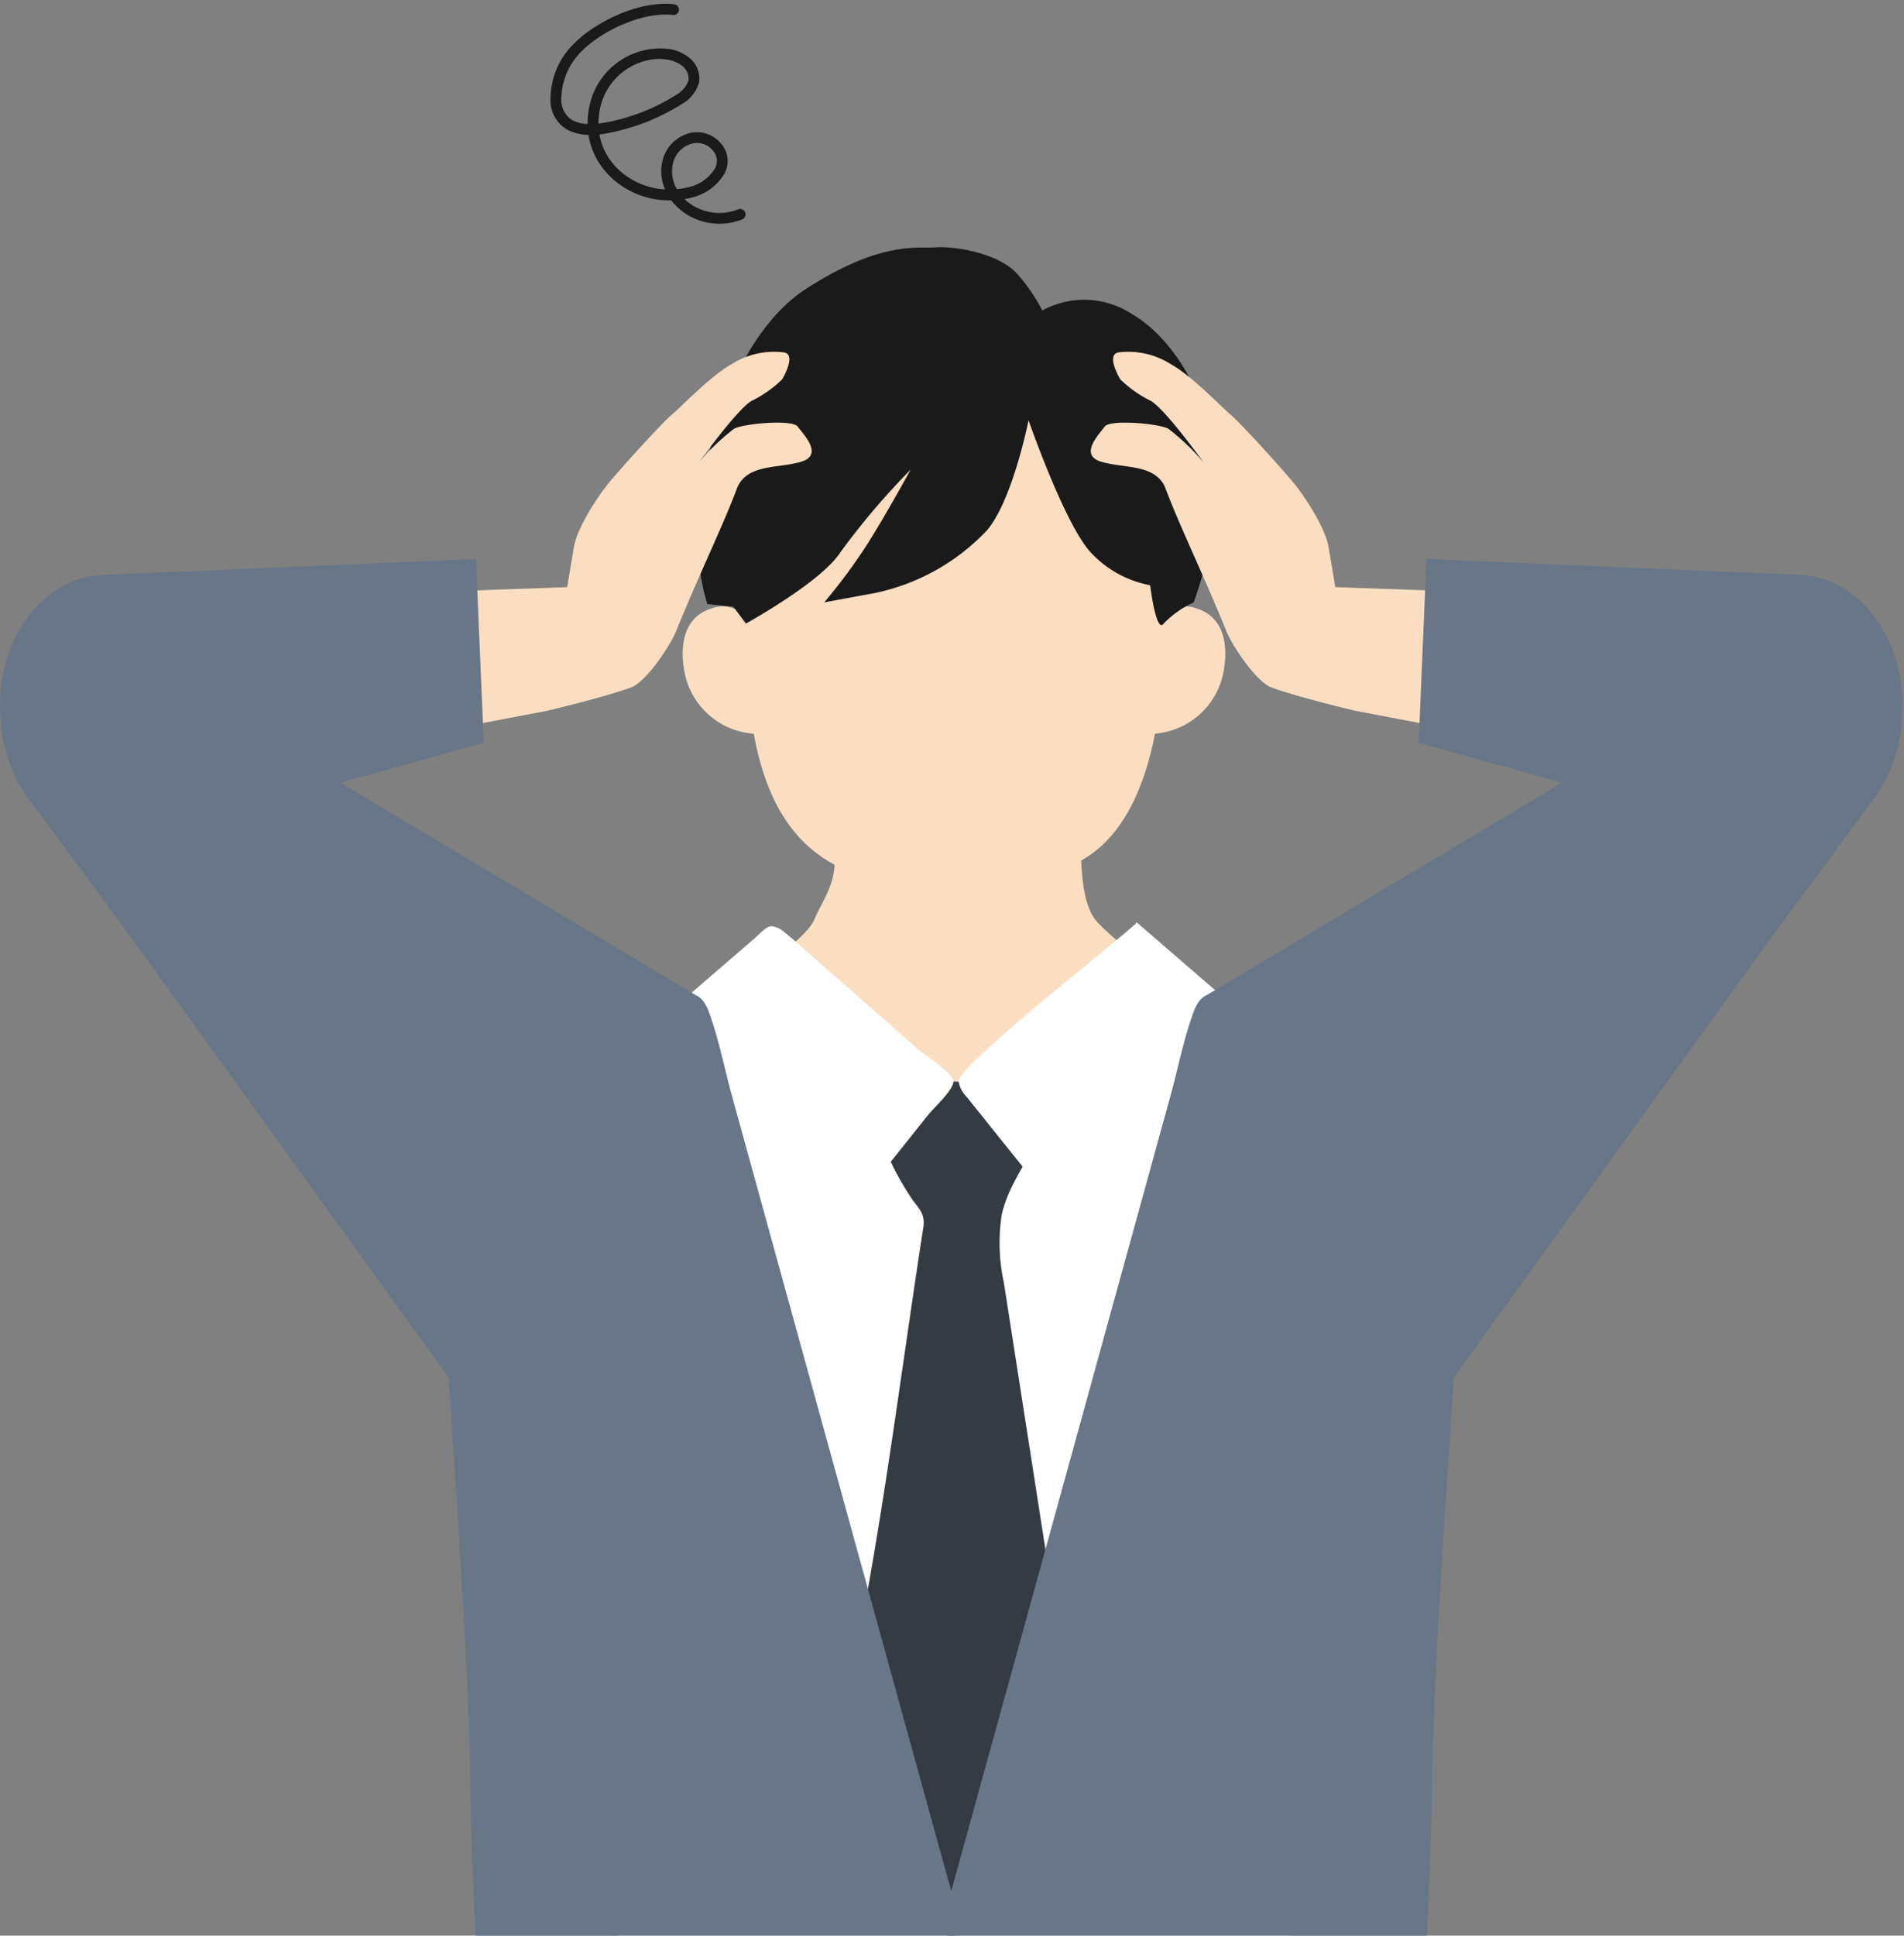 <svg xmlns="http://www.w3.org/2000/svg" width="185" height="188"><rect width="100%" height="100%" fill="#808080" stroke="none"/><defs><clipPath id="clip-path"><path id="長方形_614" data-name="長方形 614" fill="#fff" stroke="#707070" stroke-width="1" d="M240 3884h185v188H240z"/></clipPath></defs><g id="solution-man" transform="translate(-240 -3884)" clip-path="url(#clip-path)"><g id="困っている男性" transform="translate(240 3884.366)"><path id="パス_2910" data-name="パス 2910" d="M259.709 225.4a2.885 2.885 0 00-3.751-1.894c-2.646.765-3.154 3.364-2.761 5.858a7.378 7.378 0 007.324 6.353z" transform="translate(-186.746 -164.803)" fill="#fbdec1"/><path id="パス_2911" data-name="パス 2911" d="M294.37 189.761s-8.914 28.315-32.826 28.315-32.829-28.315-32.829-28.315l9.677-4.257s8.58-5.729 9.478-7.923c.637-1.558 1.891-3.149 1.991-5.367-7.047-3.714-8.352-12.692-8.591-20.526-.464-15.165 2.092-31.626 20.271-31.626s20.738 16.46 20.274 31.626c-.238 7.834-2.027 16.813-8 20.123.1 2.217.4 4.521 1.4 5.77 1.479 1.853 9.478 7.923 9.478 7.923z" transform="translate(-168.768 -88.593)" fill="#fbdec1"/><path id="パス_2912" data-name="パス 2912" d="M426.641 225.4a2.885 2.885 0 013.751-1.894c2.647.765 3.155 3.364 2.761 5.858a7.378 7.378 0 01-7.324 6.353z" transform="translate(-314.217 -164.803)" fill="#fbdec1"/><path id="パス_2913" data-name="パス 2913" d="M204.643 382.844l-14.878 6.487 12.317 97.3 30.719 4.512V387.18z" transform="translate(-140.026 -282.499)" fill="#fff"/><path id="パス_2914" data-name="パス 2914" d="M382.12 382.844l14.88 6.487-12.317 97.3-30.719 4.512V387.18z" transform="translate(-261.187 -282.499)" fill="#fff"/><path id="パス_2915" data-name="パス 2915" d="M321.2 480.042l-12.271-9.789 3.135-20.339c2.189-12.038 3.727-24.23 5.6-36.322.2-1.309-.334-1.766-1.051-2.734a28.257 28.257 0 01-2.15-3.767 23.12 23.12 0 01-2.442-7.707h18.347c.383 4.7-4.114 8.389-5.091 13a18.166 18.166 0 00.22 6.534l8 51.334-12.3 9.78v-68.034 68.037" transform="translate(-227.957 -294.703)" fill="#353b43"/><path id="パス_2916" data-name="パス 2916" d="M251.213 341.847a2.4 2.4 0 011.158.594c1.154.889 2.221 1.926 3.32 2.884q3.175 2.769 6.336 5.554l3.3 2.9c.613.538 3.365 2.3 3.446 3.073.087.823-1.871 2.589-2.393 3.242l-2.988 3.74c-1.921 2.4-3.754 4.885-5.64 7.318a2.486 2.486 0 01-1.221 1.013c-1.361.351-3.589-3.565-4.345-4.43l-5.776-6.611-7.706-8.821c1.116-.063 3.736-3.225 4.555-3.934q3.025-2.618 6.057-5.228c.916-.79 1.3-1.347 1.9-1.3" transform="translate(-176.139 -252.245)" fill="#fff"/><path id="パス_2918" data-name="パス 2918" d="M384.758 351.266c.117.951-.83 1.69-1.642 2.688-2.3 2.834-4.97 5.333-7.377 8.076q-2.429 2.768-4.865 5.531c-1.1 1.242-2.489 4.153-4.125 2.994-1.413-1-2.62-3.267-3.71-4.626q-3.477-4.335-6.956-8.669a2.639 2.639 0 01-.73-1.448c-.072-1.607 17.538-15.239 17.3-15.44l7.666 6.628c1.162 1.005 3.462 2.313 4.224 3.654a1.64 1.64 0 01.215.613" transform="translate(-262.213 -251.159)" fill="#fff"/><path id="パス_2919" data-name="パス 2919" d="M214.749 453.018l-13.659-49.512-7.352-26.661c-.744-2.692-1.287-5.57-2.259-8.188-.962-2.59-2.587-1.772-4.566-.763-2.75 1.4-5.719 2.375-8.516 3.719a58.147 58.147 0 00-10.994 6.815c.913 5.244-1.552 20.434-1.207 25.745.845 13 1.976 28.569 2.1 39.467.1 9.02 1.573 35.747 1.573 35.747s9.007.006 11.1.006h34.423v-24.058c-.212-.773-.427-1.544-.64-2.317" transform="translate(-122.611 -270.753)" fill="#697687"/><path id="パス_2920" data-name="パス 2920" d="M290.835 107s-1.589 7.986-4.13 10.793a20.856 20.856 0 01-10.83 6l-4.893.9a55.409 55.409 0 004.131-5.567c1.865-2.931 4.264-7.328 4.264-7.328a72.354 72.354 0 00-6.8 7.995c-1.865 2.931-9.207 6.958-9.207 6.958l-1.222-1.636-2.529-.257a22.208 22.208 0 01-.8-8.844c.842-8.646 4.53-17.988 10.4-21.773 7.279-4.693 10.823-3.894 12.555-4.027s6.07.493 7.954 2.569a17.174 17.174 0 012.439 3.56 8.5 8.5 0 018.794.4c4.93 2.931 8.422 10.426 8.261 17.322-.106 4.523-2.349 10.64-2.349 10.64a9.421 9.421 0 00-2.909 2.047c-.738 1.037-1.316-3.722-1.316-3.722a10.506 10.506 0 01-5.818-3.236c-2.532-2.8-6-12.791-6-12.791" transform="translate(-190.895 -66.555)" fill="#1a1a1a"/><path id="パス_2922" data-name="パス 2922" d="M139.463 152.447l1.292 14.264 15.342-2.927s5.31-1.246 8.1-2.25c1.5-.54 3.837-4.067 4.422-5.514 2.244-5.554 4.519-10.134 5.962-14 1.049-2.229 4.011-1.753 6.2-2.426s.141-2.705-.364-3.409-5.153-.308-6.163.2a22.262 22.262 0 00-3.45 3.289s4-5.538 5.258-6.043a11.715 11.715 0 002.846-2.032s1.477-2.454.131-2.622a7.664 7.664 0 00-4.982 1.114c-2.152 1.178-5.066 4.3-5.907 4.973-.567.454-3.663 3.747-5.916 6.386-1.224 1.434-3.249 4.569-3.561 6.429l-.656 3.9z" transform="translate(-102.909 -95.121)" fill="#fbdec1"/><path id="パス_2923" data-name="パス 2923" d="M.029 220.953l-.015-.346c-.3-7.109 4.159-13.071 9.961-13.318l36.273-1.537.756 17.841-33.964 9.475C6.63 234.856.371 229.029.029 220.953" transform="translate(0 -151.823)" fill="#697687"/><path id="パス_2924" data-name="パス 2924" d="M9.789 274.937l9.781 13.229 31.239 43.266 24.027-37.126L33.3 269.481s-22.8-4.835-23.512 5.456" transform="translate(-7.223 -198.012)" fill="#697687"/><path id="パス_2925" data-name="パス 2925" d="M351.921 453.018l13.658-49.512 7.352-26.661c.744-2.692 1.287-5.57 2.259-8.188.962-2.59 2.587-1.772 4.566-.763 2.749 1.4 5.719 2.375 8.516 3.719a58.146 58.146 0 0110.994 6.815c-.913 5.244 1.552 20.434 1.207 25.745-.845 13-1.976 28.569-2.1 39.467-.1 9.02-1.573 35.747-1.573 35.747s-9.006.006-11.1.006h-34.419v-24.058c.212-.773.427-1.544.64-2.317" transform="translate(-259.209 -270.753)" fill="#697687"/><path id="パス_2926" data-name="パス 2926" d="M446.671 152.447l-1.292 14.264-15.342-2.927s-5.31-1.246-8.1-2.25c-1.5-.54-3.837-4.067-4.422-5.514-2.244-5.554-4.519-10.134-5.962-14-1.049-2.229-4.011-1.753-6.2-2.426s-.141-2.705.364-3.409 5.153-.308 6.163.2a22.268 22.268 0 013.45 3.289s-4-5.538-5.259-6.043a11.716 11.716 0 01-2.846-2.032s-1.477-2.454-.131-2.622a7.664 7.664 0 014.982 1.114c2.152 1.178 5.066 4.3 5.907 4.973.567.454 3.663 3.747 5.916 6.386 1.224 1.434 3.249 4.569 3.562 6.429l.656 3.9z" transform="translate(-298.375 -95.121)" fill="#fbdec1"/><path id="パス_2927" data-name="パス 2927" d="M572.888 220.953l.015-.346c.3-7.109-4.159-13.071-9.961-13.318l-36.274-1.537-.756 17.841 33.964 9.475c6.411 1.789 12.67-4.038 13.012-12.115" transform="translate(-388.068 -151.823)" fill="#697687"/><path id="パス_2928" data-name="パス 2928" d="M512.338 274.937l-9.781 13.229-31.239 43.266-24.027-37.126 41.534-24.825s22.8-4.835 23.512 5.456" transform="translate(-330.055 -198.012)" fill="#697687"/><path id="パス_2929" data-name="パス 2929" d="M220.532 21.363a5.885 5.885 0 01-4.7-2.273 8.232 8.232 0 01-5.96-2.335 7.161 7.161 0 01-2.08-4.019 4.622 4.622 0 01-2.028-.486 3.315 3.315 0 01-1.655-3.217 7.477 7.477 0 012.1-4.983c2.1-2.239 6.489-4.4 9.909-4a.524.524 0 01-.123 1.041c-3-.355-7.084 1.616-9.022 3.678a6.51 6.51 0 00-1.813 4.27 2.322 2.322 0 001.1 2.288 3.429 3.429 0 001.446.35 8.046 8.046 0 01.291-2.2 7.035 7.035 0 017.6-5.09 4.025 4.025 0 012.11.965 2.546 2.546 0 01.819 2.334 3.536 3.536 0 01-1.68 2.063 20.725 20.725 0 01-7.991 2.953 6.134 6.134 0 001.756 3.308 7.139 7.139 0 004.616 2.02 4.434 4.434 0 01-.161-3.082 3.629 3.629 0 012.852-2.448 3.077 3.077 0 013.256 1.924A2.578 2.578 0 01221 16.5a5.013 5.013 0 01-2.932 2.256 8.822 8.822 0 01-.947.214 4.941 4.941 0 005.212 1 .524.524 0 11.39.973 5.874 5.874 0 01-2.188.418m-2.225-7.841a1.894 1.894 0 00-.249.017 2.561 2.561 0 00-2 1.742 3.451 3.451 0 00.32 2.729 7.755 7.755 0 001.4-.262 3.964 3.964 0 002.289-1.732 1.534 1.534 0 00.118-1.249 2.016 2.016 0 00-1.877-1.244m-3.692-8.17a6.059 6.059 0 00-5.6 4.4 6.972 6.972 0 00-.252 1.892 19.4 19.4 0 007.5-2.767 2.646 2.646 0 001.237-1.4 1.518 1.518 0 00-.508-1.356 3.009 3.009 0 00-1.572-.7 4.74 4.74 0 00-.8-.068" transform="translate(-150.612)" fill="#1a1a1a"/></g></g></svg>